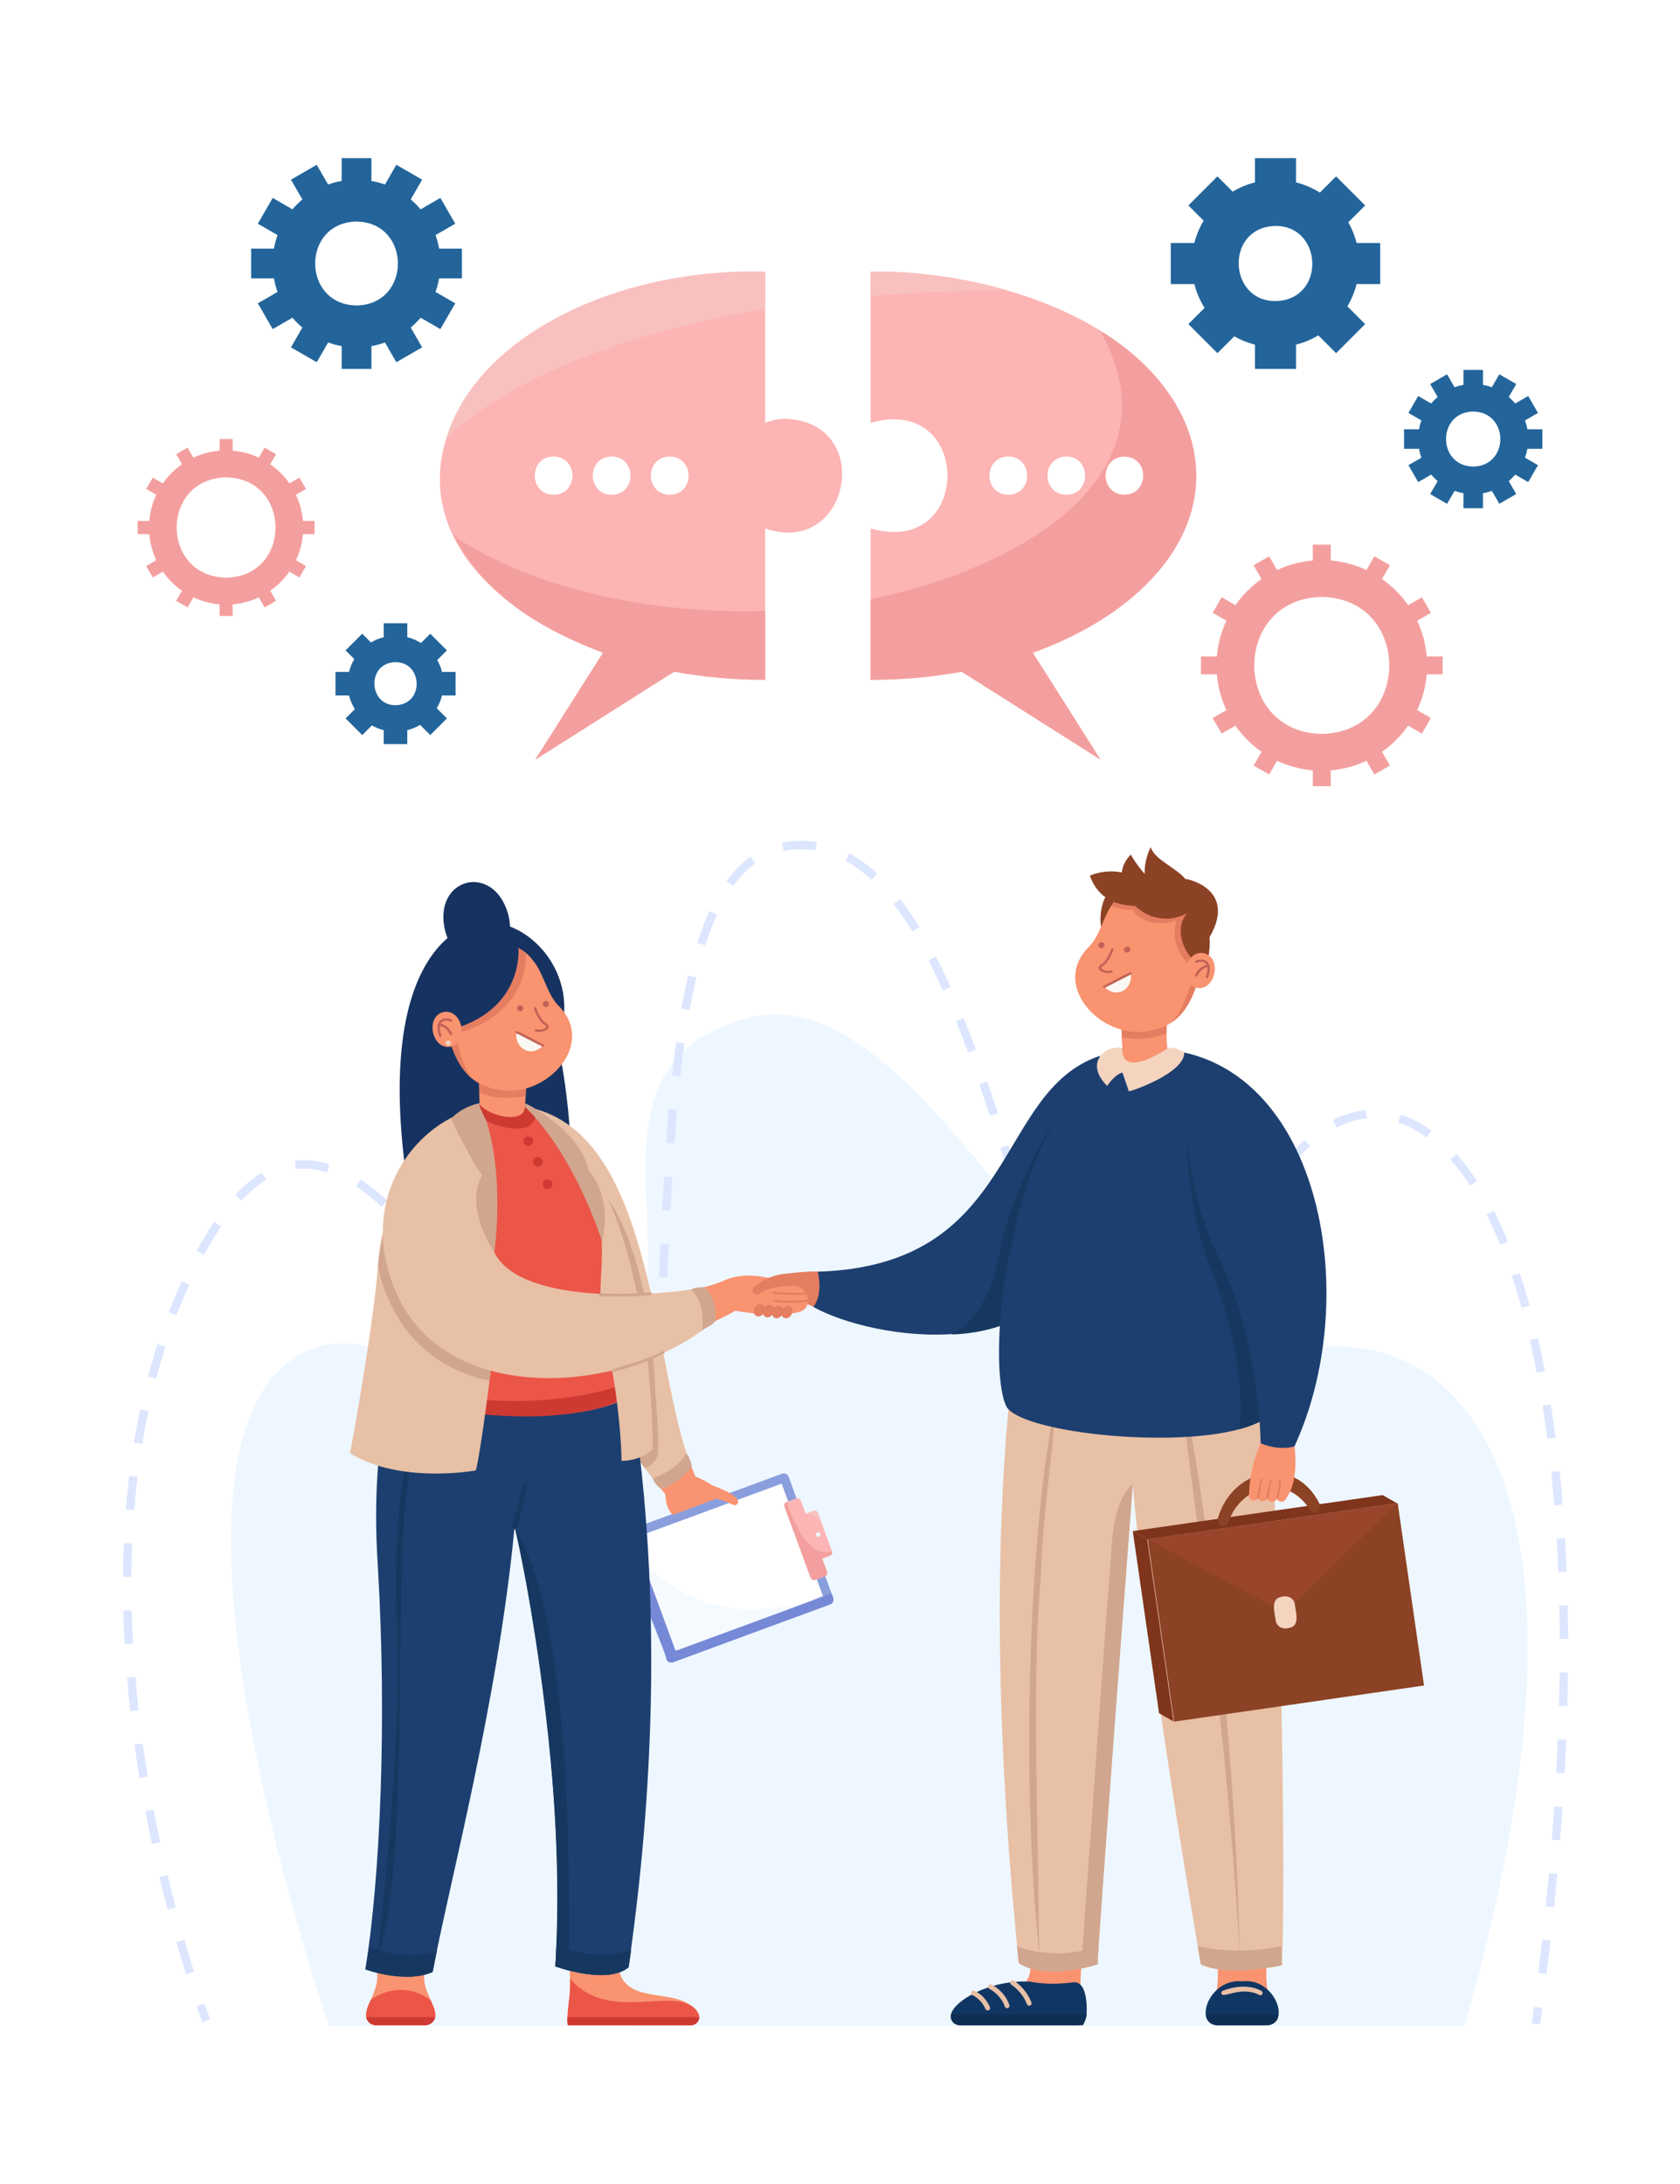 <svg xmlns="http://www.w3.org/2000/svg" xmlns:xlink="http://www.w3.org/1999/xlink" id="&#xD1;&#xEB;&#xEE;&#xE9;_1" x="0px" y="0px" viewBox="0 0 2000 2600" style="enable-background:new 0 0 2000 2600;" xml:space="preserve"><rect id="_x34_" style="fill:#FFFFFF;" width="2000" height="2600"></rect><g>	<g id="_x33_">		<path style="fill:#EEF7FF;" d="M391.671,2411.811c0,0-223.093-643.858-52.226-786.955   c114.208-95.647,235.263,115.202,379.75,3.658c128.634-99.305-50.705-349.468,163.925-414.91   c225.595-68.786,410.416,488.275,599.707,411.252c229.693-93.462,458.176,96.267,260.724,786.955H391.671z"></path>		<g>			<path style="fill:#DCE6FF;" d="M240.825,2407.322c-0.104-0.271-2.607-6.784-6.814-18.914l9.42-3.268    c4.145,11.951,6.674,18.534,6.699,18.6L240.825,2407.322z"></path>			<path style="fill:#DCE6FF;" d="M221.489,2350.327c-3.903-12.471-7.768-25.392-11.487-38.403l9.586-2.74    c3.696,12.933,7.537,25.773,11.415,38.165L221.489,2350.327z M1841.146,2350.034l-9.896-1.215    c1.626-13.237,3.196-26.565,4.665-39.615l9.908,1.115C1844.35,2323.402,1842.776,2336.765,1841.146,2350.034z M199.438,2273.269    c-3.351-12.843-6.606-25.924-9.675-38.882l9.702-2.299c3.051,12.886,6.288,25.894,9.62,38.663L199.438,2273.269z     M1850.088,2270.555l-9.92-1.01c1.35-13.247,2.636-26.604,3.823-39.7l9.93,0.9    C1852.729,2243.878,1851.44,2257.271,1850.088,2270.555z M180.972,2195.297c-2.778-13.049-5.434-26.266-7.891-39.282l9.797-1.85    c2.443,12.941,5.083,26.081,7.846,39.056L180.972,2195.297z M1857.304,2190.894l-9.939-0.785    c1.051-13.295,2.028-26.676,2.904-39.773l9.947,0.666C1859.338,2164.138,1858.357,2177.56,1857.304,2190.894z M166.116,2116.558    c-2.17-13.219-4.189-26.549-6.003-39.62l9.876-1.369c1.802,12.989,3.809,26.236,5.965,39.374L166.116,2116.558z     M1862.634,2111.072l-9.955-0.539c0.721-13.332,1.357-26.731,1.891-39.827l9.963,0.406    C1863.996,2084.251,1863.357,2097.696,1862.634,2111.072z M155.117,2037.173c-1.499-13.342-2.822-26.763-3.934-39.89l9.935-0.842    c1.104,13.037,2.418,26.366,3.907,39.618L155.117,2037.173z M1865.88,2031.126l-9.967-0.266    c0.356-13.366,0.613-26.776,0.766-39.855l9.97,0.115C1866.495,2004.25,1866.237,2017.709,1865.88,2031.126z M148.371,1957.292    c-0.747-13.414-1.292-26.894-1.62-40.065l9.967-0.248c0.326,13.069,0.867,26.446,1.608,39.759L148.371,1957.292z     M1856.828,1951.146c-0.057-13.357-0.227-26.765-0.505-39.851l9.969-0.212c0.279,13.143,0.449,26.606,0.507,40.02    L1856.828,1951.146z M156.369,1877.217l-9.97-0.076c0.104-13.455,0.441-26.943,1.001-40.09l9.961,0.424    C156.806,1850.507,156.473,1863.878,156.369,1877.217z M1855.117,1871.47c-0.53-13.396-1.189-26.784-1.961-39.789l9.953-0.59    c0.774,13.07,1.438,26.522,1.971,39.984L1855.117,1871.47z M159.786,1797.805l-9.938-0.796    c1.075-13.423,2.418-26.857,3.993-39.93l9.898,1.191C162.18,1771.213,160.85,1784.514,159.786,1797.805z M1850.379,1791.948    c-1.079-13.362-2.312-26.702-3.663-39.648l9.916-1.035c1.359,13.023,2.6,26.441,3.685,39.881L1850.379,1791.948z     M747.042,1755.56l-4.634-8.828c7.292-3.827,13.685-13.646,19.002-29.184l9.433,3.229    C764.587,1739.059,756.801,1750.437,747.042,1755.56z M705.55,1747.185c-9.389-6.426-19.358-15.389-30.479-27.4l7.316-6.773    c10.608,11.459,20.026,19.945,28.793,25.945L705.55,1747.185z M169.326,1718.947l-9.839-1.615    c2.186-13.31,4.679-26.59,7.409-39.473l9.754,2.066C173.951,1692.66,171.487,1705.789,169.326,1718.947z M1842.08,1712.765    c-1.744-13.348-3.666-26.596-5.712-39.377l9.845-1.576c2.062,12.875,3.997,26.22,5.754,39.662L1842.08,1712.765z     M649.074,1688.846c-7.245-9.293-15.102-19.834-24.021-32.227l8.093-5.824c8.843,12.288,16.625,22.729,23.791,31.92    L649.074,1688.846z M780.404,1681.149l-9.824-1.703c2.001-11.546,3.764-24.428,5.386-39.381l9.912,1.076    C784.233,1656.306,782.442,1669.393,780.404,1681.149z M1335.894,1643.446l-1.426-9.867c9.475-1.37,19.619-7.383,31.013-18.383    l6.925,7.174C1359.454,1634.873,1347.511,1641.768,1335.894,1643.446z M185.82,1641.313l-9.64-2.545    c3.441-13.038,7.232-26.018,11.267-38.58l9.493,3.049C192.958,1615.634,189.217,1628.444,185.82,1641.313z M1829.454,1634.224    c-2.567-13.258-5.349-26.337-8.267-38.876l9.711-2.26c2.946,12.659,5.753,25.861,8.345,39.239L1829.454,1634.224z     M1296.442,1626.732c-9.083-9.985-15.3-19.669-23.187-33.959l8.764-4.754c7.402,13.39,13.3,22.649,21.694,31.893    L1296.442,1626.732z M601.941,1623.871c-7.56-10.861-15.2-21.917-22.813-32.871l8.187-5.689    c7.611,10.95,15.25,22.005,22.809,32.863L601.941,1623.871z M789.506,1601.076l-9.941-0.756    c0.911-11.986,1.777-25.033,2.647-39.889l9.953,0.584C791.291,1575.928,790.421,1589.032,789.506,1601.076z M1398.802,1591.277    l-8.031-5.908c6.663-9.057,13.978-19.785,22.361-32.798l8.381,5.4C1413.017,1571.158,1405.588,1582.053,1398.802,1591.277z     M210.106,1565.84l-9.307-3.576c4.831-12.573,10.053-25.056,15.523-37.102l9.078,4.121    C220.012,1541.15,214.867,1553.45,210.106,1565.84z M556.174,1558.303c-8.508-11.95-16.188-22.496-23.48-32.241l7.983-5.973    c7.338,9.808,15.064,20.416,23.619,32.431L556.174,1558.303z M1811.37,1556.868c-3.65-13.08-7.56-25.84-11.618-37.927    l9.451-3.174c4.113,12.249,8.073,25.176,11.771,38.421L1811.37,1556.868z M1255.92,1556.207    c-4.733-11.181-9.542-23.439-14.701-37.476l9.357-3.439c5.104,13.885,9.855,25.996,14.525,37.028L1255.92,1556.207z     M1442.806,1523.98l-8.49-5.227c6.982-11.344,13.847-22.575,20.987-34.065l8.469,5.262    C1456.644,1501.42,1449.781,1512.65,1442.806,1523.98z M794.322,1520.974l-9.957-0.5c0.656-13.052,1.305-26.594,1.951-39.993    l9.958,0.48C795.628,1494.368,794.979,1507.914,794.322,1520.974z M508.28,1494.625c-8.894-10.975-17.586-21.11-25.835-30.126    l7.355-6.73c8.383,9.161,17.207,19.45,26.226,30.579L508.28,1494.625z M242.92,1493.785l-8.776-4.73    c6.804-12.621,13.804-24.276,20.806-34.641l8.262,5.582C256.395,1470.087,249.567,1481.455,242.92,1493.785z M1786.002,1481.8    c-5.173-12.672-10.667-24.777-16.331-35.979l8.898-4.498c5.783,11.439,11.39,23.791,16.663,36.71L1786.002,1481.8z     M1227.909,1480.85c-3.781-11.182-7.89-23.635-12.56-38.07l9.486-3.068c4.655,14.393,8.75,26.805,12.519,37.943L1227.909,1480.85    z M1485.184,1456.31l-8.334-5.473c8.111-12.352,15.575-23.191,22.82-33.139l8.059,5.869    C1500.58,1433.384,1493.205,1444.094,1485.184,1456.31z M798.239,1440.977l-9.957-0.508c0.755-14.821,1.464-27.912,2.169-40.02    l9.953,0.579C799.701,1413.112,798.993,1426.18,798.239,1440.977z M454.542,1436.55c-10.535-9.529-20.901-17.644-30.811-24.119    l5.453-8.347c10.345,6.76,21.126,15.194,32.046,25.071L454.542,1436.55z M287.376,1429.261l-7.282-6.811    c10.232-10.94,20.852-19.814,31.564-26.375l5.207,8.502C306.917,1410.67,296.996,1418.975,287.376,1429.261z M1750.155,1411.631    c-7.503-11.586-15.412-22.11-23.507-31.282l7.475-6.598c8.421,9.541,16.63,20.462,24.401,32.46L1750.155,1411.631z     M1203.136,1404.644c-4.028-12.649-8.059-25.328-12.162-38.113l9.494-3.047c4.104,12.792,8.139,25.481,12.168,38.135    L1203.136,1404.644z M389.256,1395.557c-12.715-4.004-25.195-5.274-37.149-3.781l-1.233-9.895    c13.373-1.666,27.298-0.269,41.378,4.166L389.256,1395.557z M1532.21,1392.482l-7.551-6.512    c9.603-11.135,19.166-20.901,28.423-29.026l6.576,7.492C1550.747,1372.259,1541.513,1381.695,1532.21,1392.482z     M802.944,1361.089l-9.946-0.695c0.976-13.976,2.021-27.434,3.106-39.999l9.934,0.857    C804.957,1333.764,803.917,1347.166,802.944,1361.089z M1698.227,1354.046c-10.906-7.975-22.259-13.947-33.741-17.754    l3.137-9.464c12.468,4.133,24.744,10.582,36.489,19.169L1698.227,1354.046z M1591.273,1342.306l-4.582-8.855    c13.164-6.813,26.517-10.824,39.687-11.924l0.83,9.936C1615.354,1332.451,1603.265,1336.1,1591.273,1342.306z M1178.623,1328.512    c-4.516-13.687-8.692-26.071-12.769-37.862l9.422-3.258c4.093,11.836,8.285,24.265,12.815,37.995L1178.623,1328.512z     M809.894,1281.512l-9.912-1.078c1.51-13.887,3.163-27.305,4.91-39.881l9.875,1.372    C813.034,1254.404,811.394,1267.723,809.894,1281.512z M1152.444,1253.062c-4.83-13.077-9.648-25.594-14.321-37.205l9.25-3.723    c4.708,11.699,9.561,24.307,14.423,37.473L1152.444,1253.062z M820.991,1202.583l-9.813-1.764    c2.496-13.887,5.237-27.163,8.148-39.458l9.702,2.297C826.158,1175.778,823.454,1188.874,820.991,1202.583z M1122.579,1179.209    c-5.695-12.689-11.475-24.743-17.179-35.824l8.865-4.563c5.784,11.238,11.642,23.453,17.409,36.304L1122.579,1179.209z     M839.556,1125.479l-9.493-3.048c4.422-13.77,9.298-26.504,14.493-37.849l9.065,4.151    C848.59,1099.72,843.858,1112.083,839.556,1125.479z M1086.042,1108.834c-7.299-11.894-14.798-22.824-22.289-32.487l7.881-6.108    c7.712,9.949,15.418,21.18,22.906,33.381L1086.042,1108.834z M872.829,1054.982l-8.101-5.813    c8.655-12.063,18.276-21.979,28.594-29.469l5.857,8.068C889.727,1034.631,880.861,1043.787,872.829,1054.982z M1037.553,1047.4    c-10.076-9.331-20.526-16.961-31.063-22.678l4.756-8.763c11.266,6.113,22.396,14.23,33.081,24.126L1037.553,1047.4z     M932.96,1012.874l-1.94-9.78c13.652-2.627,28.035-2.764,41.344-0.614l-1.594,9.842    C958.625,1010.36,945.453,1010.479,932.96,1012.874z"></path>			<path style="fill:#DCE6FF;" d="M1833.303,2410.15l-9.877-1.363c0.912-6.608,1.803-13.187,2.674-19.735l9.883,1.314    C1835.109,2396.931,1834.217,2403.526,1833.303,2410.15z"></path>		</g>	</g>	<g id="_x32_">		<path style="fill:#FCB4B4;" d="M936.021,498.586c-8.879,0-17.356,1.733-25.117,4.835V323.205   c-361.279-5.927-557.203,313.479-193.05,453.879l-80.576,127.206L802.46,799.665c34.423,6.267,70.793,9.645,108.443,9.645V629.094   C1011.551,664.035,1042.465,503.524,936.021,498.586z M659.029,589.045c-29.794-0.131-29.791-45.435,0.001-45.563   C688.975,543.992,688.97,588.541,659.029,589.045z M728.151,589.045c-29.929-0.512-29.924-45.055,0.001-45.563   C758.098,543.992,758.093,588.541,728.151,589.045z M797.286,589.045c-29.947-0.509-29.942-45.058,0.001-45.563   C827.215,543.994,827.21,588.538,797.286,589.045z"></path>		<path style="fill:#FCB4B4;" d="M1424.16,566.264c-7.838-171.45-233.39-245.189-387.683-243.059v180.203   c122.036-35.095,121.912,160.84,0,125.699V809.31c37.651,0,74.033-3.378,108.443-9.645l165.183,104.625l-80.563-127.206   C1345.844,735.127,1424.16,656.435,1424.16,566.264z M1200.341,589.045c-29.947-0.509-29.942-45.058,0.001-45.563   C1230.287,543.992,1230.283,588.541,1200.341,589.045z M1269.463,589.045c-29.929-0.512-29.924-45.055,0.001-45.563   C1299.257,543.614,1299.254,588.918,1269.463,589.045z M1338.598,589.045c-29.947-0.509-29.942-45.058,0.001-45.563   C1368.527,543.994,1368.522,588.538,1338.598,589.045z"></path>		<path style="fill:#23659B;" d="M542.333,827.924v-28.039h-16.098c-1.267-5.002-3.195-9.742-5.686-14.123l11.503-11.503   l-19.827-19.827l-11.07,11.07c-4.967-3.121-10.446-5.499-16.28-6.977v-16.557h-28.039v16.557   c-5.419,1.372-10.531,3.522-15.211,6.322l-10.415-10.415l-19.827,19.827l10.415,10.415c-2.8,4.681-4.949,9.793-6.322,15.211   h-16.098v28.039h16.098c1.478,5.834,3.856,11.312,6.977,16.28l-11.07,11.07l19.827,19.827l11.503-11.503   c4.381,2.491,9.121,4.419,14.123,5.686v16.557h28.039v-16.557c5.419-1.372,10.531-3.522,15.212-6.322l12.138,12.138l19.827-19.827   l-12.138-12.138c2.8-4.681,4.949-9.793,6.322-15.212H542.333z M472.53,839.467c-33.484,1.99-36.707-48.751-3.346-51.126   C502.666,786.352,505.89,837.093,472.53,839.467z"></path>		<path style="fill:#23659B;" d="M1643.103,338.161v-48.902h-28.075c-2.209-8.723-5.573-16.991-9.917-24.632l20.062-20.062   l-34.579-34.579l-19.307,19.307c-8.664-5.443-18.218-9.591-28.393-12.168v-28.877h-48.902v28.877   c-9.451,2.394-18.366,6.143-26.53,11.025l-18.164-18.164l-34.579,34.579l18.164,18.164c-4.883,8.164-8.632,17.079-11.025,26.53   h-28.075v48.902h28.075c2.577,10.175,6.726,19.729,12.169,28.393l-19.307,19.307l34.579,34.579l20.062-20.062   c7.641,4.344,15.908,7.708,24.632,9.917v28.877h48.902v-28.877c9.451-2.394,18.366-6.143,26.53-11.025l21.17,21.17l34.579-34.579   l-21.17-21.17c4.883-8.164,8.632-17.079,11.025-26.53H1643.103z M1521.361,358.294c-58.399,3.471-64.02-85.026-5.835-89.167   C1573.921,265.656,1579.543,354.153,1521.361,358.294z"></path>		<path style="fill:#F49F9F;" d="M885.774,727.591c8.439,0,16.816-0.126,25.13-0.389v82.108c-37.651,0-74.02-3.378-108.443-9.645   L637.277,904.291l80.576-127.206c-83.233-31.34-142.872-73.276-177.202-138.546C623.274,692.98,747.215,727.591,885.774,727.591z"></path>		<path style="fill:#F49F9F;" d="M1424.16,566.264c0-67.402-43.767-128.411-114.471-172.429   c89.798,157.164-65.787,275.663-273.212,319.465v96.01c37.651,0,74.033-3.378,108.443-9.645l165.183,104.625l-80.563-127.206   C1345.844,735.127,1424.16,656.435,1424.16,566.264z M1338.598,589.045c-29.947-0.509-29.942-45.058,0.001-45.563   C1368.527,543.994,1368.522,588.538,1338.598,589.045z"></path>		<path style="fill:#F9C0C0;" d="M910.903,323.205v44.809c-284.527,47.396-379.5,153.922-379.5,153.922   C564.156,408.495,721.154,319.213,910.903,323.205z"></path>		<path style="fill:#F9C0C0;" d="M1200.341,345.936c-59.239,0-113.768,2.374-163.864,6.581v-29.312   C1095.037,323.205,1150.571,331.343,1200.341,345.936z"></path>		<path style="fill:#23659B;" d="M549.909,331.429v-35.438h-27.141c-0.992-5.541-2.422-10.928-4.287-16.112l23.48-13.556   l-17.719-30.69l-23.51,13.574c-3.594-4.247-7.535-8.187-11.781-11.782l13.574-23.51l-30.69-17.719l-13.556,23.479   c-5.183-1.865-10.571-3.295-16.112-4.287v-27.141h-35.438v27.142c-5.541,0.992-10.928,2.422-16.112,4.287l-13.556-23.479   l-30.69,17.719l13.574,23.51c-4.247,3.594-8.187,7.535-11.781,11.782l-23.51-13.574l-17.719,30.69l23.479,13.556   c-1.865,5.183-3.295,10.571-4.287,16.112h-27.142v35.438h27.142c0.992,5.541,2.422,10.928,4.287,16.112l-23.479,13.556   l17.719,30.69l23.51-13.574c3.594,4.247,7.535,8.187,11.782,11.781l-13.574,23.51l30.69,17.719l13.556-23.479   c5.184,1.865,10.571,3.295,16.112,4.287v27.141h35.438v-27.141c5.541-0.992,10.928-2.422,16.112-4.287l13.556,23.479l30.69-17.719   l-13.574-23.51c4.247-3.594,8.187-7.535,11.782-11.781l23.51,13.574l17.719-30.69l-23.48-13.556   c1.865-5.184,3.295-10.571,4.287-16.112H549.909z M424.447,363.67c-65.672-1.121-65.661-98.807,0.002-99.919   C490.119,264.872,490.109,362.558,424.447,363.67z"></path>		<path style="fill:#23659B;" d="M1836.127,534.312V511.06h-17.808c-0.651-3.635-1.589-7.17-2.813-10.571l15.406-8.894   l-11.626-20.137l-15.426,8.906c-2.358-2.786-4.944-5.372-7.73-7.73l8.906-15.426l-20.136-11.626l-8.895,15.405   c-3.401-1.224-6.936-2.162-10.571-2.813v-17.809h-23.252v17.809c-3.635,0.651-7.17,1.589-10.571,2.813l-8.894-15.405   l-20.137,11.626l8.906,15.426c-2.786,2.358-5.372,4.944-7.73,7.73l-15.426-8.906l-11.626,20.137l15.406,8.894   c-1.224,3.401-2.162,6.936-2.813,10.571h-17.808v23.252h17.808c0.651,3.635,1.589,7.17,2.813,10.571l-15.406,8.894l11.626,20.137   l15.426-8.906c2.358,2.786,4.944,5.372,7.73,7.73l-8.906,15.426l20.137,11.626l8.894-15.406c3.401,1.224,6.936,2.162,10.571,2.813   v17.808h23.252v-17.808c3.635-0.651,7.17-1.589,10.571-2.813l8.895,15.406l20.136-11.626l-8.906-15.426   c2.786-2.358,5.372-4.944,7.73-7.73l15.426,8.906l11.626-20.137l-15.406-8.894c1.224-3.401,2.162-6.936,2.813-10.571H1836.127z    M1753.807,555.466c-43.089-0.736-43.083-64.83,0.001-65.56C1796.897,490.642,1796.89,554.736,1753.807,555.466z"></path>		<path style="fill:#F49F9F;" d="M374.488,635.821v-15.657H360.65c-0.934-11.053-3.825-21.546-8.326-31.135l11.969-6.91   l-7.828-13.559l-11.981,6.917c-6.197-8.869-13.919-16.591-22.788-22.788l6.917-11.981l-13.559-7.828l-6.91,11.969   c-9.589-4.502-20.083-7.393-31.135-8.326v-13.837h-15.657v13.837c-11.053,0.934-21.546,3.825-31.135,8.326l-6.91-11.969   l-13.559,7.828l6.917,11.981c-8.869,6.197-16.591,13.919-22.788,22.788l-11.98-6.917l-7.828,13.559l11.969,6.91   c-4.502,9.589-7.393,20.083-8.326,31.135h-13.837v15.657h13.837c0.934,11.053,3.824,21.546,8.326,31.135l-11.969,6.91   l7.828,13.559l11.98-6.917c6.197,8.869,13.919,16.591,22.788,22.788l-6.917,11.981l13.559,7.828l6.91-11.969   c9.589,4.502,20.082,7.393,31.135,8.326V733.3h15.657v-13.837c11.053-0.933,21.546-3.825,31.135-8.326l6.91,11.969l13.559-7.828   l-6.917-11.981c8.869-6.197,16.591-13.919,22.788-22.788l11.981,6.917l7.828-13.559l-11.969-6.91   c4.502-9.589,7.393-20.083,8.326-31.135H374.488z M269.18,687.676c-78.453-1.34-78.441-118.038,0.003-119.366   C347.633,569.65,347.621,686.348,269.18,687.676z"></path>		<path style="fill:#F49F9F;" d="M1717.358,802.849v-21.381h-18.896c-1.275-15.094-5.223-29.424-11.37-42.518l16.345-9.437   l-10.69-18.516l-16.361,9.446c-8.462-12.111-19.008-22.657-31.119-31.119l9.446-16.361l-18.516-10.691l-9.437,16.345   c-13.095-6.147-27.425-10.095-42.518-11.37v-18.896h-21.381v18.896c-15.093,1.275-29.423,5.223-42.518,11.37l-9.437-16.345   l-18.516,10.691l9.446,16.361c-12.112,8.462-22.657,19.007-31.119,31.119l-16.36-9.446l-10.69,18.516l16.345,9.437   c-6.147,13.095-10.095,27.425-11.37,42.518h-18.896v21.381h18.896c1.275,15.094,5.223,29.423,11.37,42.518l-16.345,9.437   l10.69,18.516l16.36-9.446c8.462,12.111,19.008,22.657,31.119,31.119l-9.446,16.36l18.516,10.69l9.437-16.345   c13.095,6.147,27.425,10.096,42.518,11.37v18.896h21.381V917.07c15.094-1.275,29.423-5.223,42.518-11.37l9.437,16.345   l18.516-10.69l-9.446-16.36c12.111-8.462,22.657-19.008,31.119-31.119l16.361,9.446l10.69-18.516l-16.345-9.437   c6.148-13.095,10.096-27.425,11.37-42.518H1717.358z M1573.55,873.661c-107.136-1.83-107.119-161.192,0.003-163.006   C1680.686,712.485,1680.669,871.847,1573.55,873.661z"></path>	</g>	<g id="_x31_">		<path style="fill:#163260;" d="M567.531,1098.543c0,0-132.565,17.174-78.947,334.531h192.243   C680.826,1433.074,691.027,1127.374,567.531,1098.543z"></path>		<path style="fill:#8A9EDD;" d="M988.182,1910.012l-186.915,68.823c-3.214,1.183-6.779-0.463-7.963-3.678   c1.842-3.928-63.371-152.279-49.998-151.604c0.166-0.502,187.224-68.714,187.592-69.118c3.214-1.183,6.779,0.464,7.963,3.679   l52.997,143.934C993.042,1905.264,991.396,1908.829,988.182,1910.012z"></path>		<path style="fill:#7689D6;" d="M988.182,1910.012l-186.915,68.823c-3.214,1.183-6.779-0.463-7.963-3.678   c1.759-3.672-63.31-152.478-49.994-151.604c0.506,0.088,0.776,0.135,0.776,0.135s59.895,141.756,245.381,73.459l0.738,0.412   C992.207,1901.681,993.832,1908.029,988.182,1910.012z"></path>					<rect x="774.964" y="1794.439" transform="matrix(0.938 -0.345 0.345 0.938 -591.151 415.039)" style="fill:#FFFFFF;" width="187.296" height="142.53"></rect>		<path style="fill:#F5FAFF;" d="M981.116,1900.222l-175.76,64.716l-39.823-108.154c30.357,36.245,95.962,84.136,215.547,43.339   L981.116,1900.222z"></path>		<path style="fill:#FCB4B4;" d="M990.402,1846.581c-4.164-11.295-12.518-34.003-16.671-45.296   c-2.05-6.077-10.973,0.071-14.588,0.833l-5.797-15.714c-0.812-2.227-3.294-3.326-5.459-2.521l-8.454,3.118   c-3.02,0.812-7.043,2.735-5.56,6.574c0,0,31.191,84.716,31.191,84.716c1.346,3.821,5.687,2.802,8.499,1.406   c3.2-1.79,13.313-2.686,10.986-8.577c0,0-5.786-15.725-5.786-15.725C982.017,1853.63,992.779,1852.537,990.402,1846.581z    M973.157,1824.249c3.361-1.287,5.325,4.013,1.913,5.212C971.716,1830.757,969.761,1825.439,973.157,1824.249z"></path>		<path style="fill:#F49F9F;" d="M982.021,1876.583c-3.84,0.471-14.77,8.345-16.956,1.71c0,0-31.195-84.72-31.195-84.72   c-0.812-2.205,0.318-4.651,2.524-5.463c0,0,21.608,70.397,54.01,58.467c2.393,5.951-8.411,7.066-11.648,8.824l5.788,15.72   C985.357,1873.326,984.227,1875.771,982.021,1876.583z"></path>		<path style="fill:#F9C0C0;" d="M982.066,1823.93c-9.126-24.784-22.927-21.81-22.927-21.81c3.633-0.756,12.53-6.922,14.588-0.837   C973.727,1801.284,982.066,1823.93,982.066,1823.93z"></path>		<path style="fill:#E57D61;" d="M936.592,1516.269c0,0,22.664-3.19,36.933-2.35l-16.116,32.233c0,0-31.897-15.277-33.408-18.802   C922.49,1523.824,936.592,1516.269,936.592,1516.269z"></path>		<path style="fill:#F99370;" d="M517.865,2401.403c-1.237,5.301-5.976,9.498-11.819,9.591h-58.14   c-8.307-0.016-14.15-8.389-11.752-16.041c4.491-15.098,14.865-30.147,12.799-46.309c-0.423-31.688,0.119-95.572,0.023-116.313   h65.535c-1.266,17.763-7.271,88.327-9.275,118.632C502.728,2369.514,518.333,2383.846,517.865,2401.403z"></path>		<path style="fill:#F99370;" d="M602.722,1405.789c-15.532,38.627-25.833,100.687,20.296,122.275   c69.656,27.675,150.574,23.311,221.829,2.572c3.974-1.228,8.004-2.615,11.892-4.032c0.216-0.078,0.495-0.187,0.555-0.189   l7.76-0.274c18.785-1.317,26.274,25.893,9.815,34.489c-1.987,1.016-5.41,3.176-7.377,4.144   c-82.572,43.582-228.082,75.909-310.678,19.862c-67.16-46.038-73.529-139.043-53.778-211.264   C524.185,1305.524,625.423,1338.384,602.722,1405.789z"></path>		<path style="fill:#F99370;" d="M831.753,2401.403c-0.462,5.054-4.694,9.591-10.491,9.591H675.974   c-1.548-14.78,3.438-28.29,2.634-44.486c0.011-0.011,0.011-0.011,0-0.023c0.662-43.006-8.126-95.23-11.257-134.155h83.501   c-0.928,16.596-13.007,85.956-13.216,115.672c8.858,33.422,57.178,23.036,79.358,36.158   C823.671,2387.817,832.13,2393.194,831.753,2401.403z"></path>		<path style="fill:#EB5648;" d="M832.484,2401.403c-0.101,5.054-4.323,9.591-9.895,9.591H675.974   c-1.737-14.795,2.128-29.59,2.634-44.486c0.011-0.011,0.011-0.011,0-0.023c0.191-3.782,0.214-7.553-0.034-11.313   c47.267,57.102,132.295,3.684,152.897,41.863h0.011C832.19,2398.451,832.509,2399.968,832.484,2401.403z"></path>		<path style="fill:#EB5648;" d="M518.09,2401.403c-1.204,5.402-6.135,9.601-12.044,9.591h-58.14   c-16.862-1.18-12.88-19.688-6.212-30.302c-0.001,0,32.429-26.341,70.555-0.046C515.495,2386.893,519.152,2394.243,518.09,2401.403   z"></path>		<path style="fill:#F99370;" d="M620.816,1318.77c73.208,15.439,117.123,87.566,135.913,154.692   c12.031,42.02,14.131,85.984,24.029,128.433c11.329,53.451,26.607,106.278,47.469,156.817   c9.581,22.643-16.57,42.306-33.686,23.413c-34.492-43.19-61.242-92.049-83.76-142.376c-18.18-39.461-30.596-81.711-44.301-122.817   c-12.624-33.105-29.38-67.602-58.128-86.547c-2.824-1.772-5.323-2.992-7.862-3.933c0.96,0.275,2.213,0.409,3.195,0.608   C532.907,1415.532,549.98,1307.881,620.816,1318.77z"></path>		<path style="fill:#E8C0A6;" d="M822.522,1745.453c0,0-14.363,17.504-37.023,25.631c-25.179-32.843-57.982-75.226-77.817-112.88   c-31.227-87.628-65.265-264.421-82.881-340.712C778.745,1343.185,775.597,1622.02,822.522,1745.453z"></path>		<path style="fill:#D1A68F;" d="M783.214,1729.942c-0.732,8.735-7.666,14.386-15.466,17.999   c-7.553-10.052-16.705-22.457-25.744-35.3l-17.436-283.867c0,0,49.45,60.29,55.765,231.94   C780.333,1660.714,784.937,1709.151,783.214,1729.942z"></path>		<path style="fill:#F99370;" d="M878.46,1789.218c-1.009,2.443-3.719,3.405-5.876,2.155c-6.413-3.401-12.964-5.532-19.905-7.218   l-51.63,19.394c0,0-8.94-7.375-8.834-24.977c0.061-10.232,25.29-24.375,34.075-21.372c8.237,2.816,18.57,8.984,22.204,11.396   C854.712,1770.852,881.42,1780.583,878.46,1789.218z"></path>		<path style="fill:#1D3F70;" d="M434.966,2344.487c0,0,47.24,17.508,80.074,3.181c19.978-106.708,77.868-322.028,97.564-529.978   c0.01-8.408,65.19,292.502,48.521,523.212c20.838,7.375,66.133,18.641,87.183,1.185c15.195-108.626,55.904-416.474-7.172-742.771   c0,0-133.939,16.869-252.553-14.032c0,0-51.761,89.257-38.711,280.18C460.743,2050.763,452.602,2235.199,434.966,2344.487z"></path>		<path style="fill:#E57D61;" d="M1376.338,1339.027c-17.839,26.552-47.919,66.374-66.909,92.701   c-44.103,59.76-75.329,115.356-151.743,137.659c-45.744,13.914-92.891,12.828-137.829,2.673   c-21.437-4.911-42.026-11.774-61.508-20.749c-9.835-4.531-14.135-16.177-9.604-26.012c3.358-7.29,10.625-11.538,18.166-11.405   c72.695,0.988,161.529-4.444,204.038-71.491c4.471-7.58,8.575-15.39,13.056-22.971c31.118-53.106,66.908-104.313,111.06-147.534   C1341.131,1223.102,1414.937,1285.009,1376.338,1339.027z"></path>		<path style="fill:#1D3F70;" d="M553.359,1660.711c0,0-13.111,42.328-64.775,71.187l25.786,26.482   c1.961-2.797,53.415-41.559,67.887-73.648L553.359,1660.711z"></path>		<path style="fill:#163860;" d="M448.813,2331.198c10.294-90.849,30.69-286.463,22.977-410.417   c-4.121-125.6,13.758-189.081,13.939-189.708c2.307-4.12,46.056-23.435,64.852-71.413c1.271-3.488,6.992-1.587,5.558,2.098   c-16.479,43.769-57.386,67.948-65.019,72.15C463.378,1839.111,492.828,2217.238,448.813,2331.198z"></path>		<path style="fill:#EB5648;" d="M752.18,1660.714c-69.041,43.339-234.839,20.418-290.463,4.356   c-12.672-34.119,20.946-79.597,14.103-122.82c-15.981-101.039,35.094-201.21,95.135-222.73c-0.022-0.295-0.045-5.484-0.072-5.248   l53.919,3.219c27.291,19.441,51.244,41.168,77.592,78.57c39.833,56.468,9.889,84.138,21.488,137.735   C726.193,1559.764,768.581,1648.449,752.18,1660.714z"></path>		<path style="fill:#D8B09A;" d="M416.489,1729.942c0.011,0.011,0.034,0.022,0.045,0.022   C416.489,1730.099,416.477,1730.099,416.489,1729.942z"></path>		<path style="fill:#CE3932;" d="M752.18,1660.714c-58.216,30.667-135.059,27.892-197.462,21.117l25.158-15.073   c0,0,92.979,9.185,175.906-23.2C756.998,1652.339,756.199,1658.519,752.18,1660.714z"></path>		<path style="fill:#D8B09A;" d="M571.007,1319.495c0,0-0.056,0.022-0.18,0.068C570.827,1319.146,570.883,1319.113,571.007,1319.495   z"></path>		<path style="fill:#E8C0A6;" d="M588.961,1585.566c-2.894,40.599-18.039,151.041-22.581,164.942c0,0-89.489,16.682-149.847-20.543   c1.706-5.332,28.663-155.916,33.477-224.072c5.612-104.296,90.825-181.163,120.816-186.329   C571.309,1339.73,597.816,1512.913,588.961,1585.566z"></path>		<path style="fill:#1D3F70;" d="M1290.108,1467.159c-35.637,163.889-252.77,127.51-321.812,88.715   c12.262-16.094,5.229-41.956,5.229-41.956c239.948-7.435,209.28-214.206,335.726-256.947   C1309.251,1256.972,1318.562,1374.655,1290.108,1467.159z"></path>		<path style="fill:#E8C0A6;" d="M624.806,1317.489c0,0,66.219,35.464,87.145,126.874c11.711,51.157-3.651,92.27,6.307,134.891   c21.665,92.73,21.665,159.87,21.665,159.87s21.751,0.677,37.157-13.683C777.08,1725.441,780.53,1379.437,624.806,1317.489z"></path>		<path style="fill:#F99370;" d="M1437.498,2401.869l2.289-1.118c0,1.5,1.981,6.709,3.583,6.709l67.67,1.304   c1.602,0,2.587-2.824,2.587-4.323l5.772-1.547c0-9.489-0.834-12.928-5.31-20.271c-16.449-20.233,3.175-112.012,2.62-135.963   c3.244-6.662-71.024-1.332-72.312-2.955c-1.692,0.003-3.025,1.353-2.891,2.933c-0.743,23.803,17.77,115.881,2.012,135.941   C1439.043,2389.935,1437.481,2392.377,1437.498,2401.869z"></path>		<path style="fill:#F99370;" d="M1144.157,2410.987h134.791c11.571-0.42,11.765-11.361,9.508-20.393   c-7.426-31.412,5.701-103.535,8.129-135.83c0.648-5.914-4.31-11.056-10.66-11.056c-98.175-0.368-67.739-10.573-59.304,92.056   c4.179,38.012-38.622,40.593-64.31,45.66c-10.56,2.479-21.834,6.397-27.007,13.854   C1130.457,2401.95,1135.539,2410.987,1144.157,2410.987z"></path>		<path style="fill:#103663;" d="M1293.589,2397.894c-0.403,6.454-3.769,13.232-11.296,13.094c0.001,0-139.816,0-139.816,0   c-34.923-10.077,21.377-55.481,83.978-51.928c4.973,1.117,23.386,4.508,51.287,0.888   C1293.073,2358.268,1294.265,2384.702,1293.589,2397.894z"></path>		<path style="fill:#103663;" d="M1508.677,2410.988h-59.758c-28.812-3.034-8.458-56.193,29.871-52.259   C1517.354,2354.056,1537.375,2408.174,1508.677,2410.988z"></path>		<path style="fill:#D1A68F;" d="M588.961,1585.566c-1.518,18.036-3.707,38.224-6.146,58.151   c-117.48-24.12-132.625-136.412-132.804-137.825c2.555-22.063,6.945-41.649,12.585-59.007L588.961,1585.566z"></path>		<path style="fill:#E8C0A6;" d="M1175.809,2393.363c-1.111,0-2.169-0.647-2.639-1.732c-5.369-12.399-15.395-16.318-15.495-16.356   c-3.485-1.255-1.473-6.726,2.002-5.389c0.503,0.185,12.382,4.711,18.768,19.461   C1179.293,2391.187,1177.822,2393.404,1175.809,2393.363z"></path>		<path style="fill:#E8C0A6;" d="M1198.895,2390.754c-1.207,0-2.33-0.765-2.729-1.973c-4.713-14.257-18.123-20.984-18.258-21.05   c-3.359-1.583-0.808-6.851,2.52-5.168c0.638,0.31,15.705,7.798,21.197,24.413   C1202.261,2388.793,1200.81,2390.785,1198.895,2390.754z"></path>		<path style="fill:#E8C0A6;" d="M1225.167,2387.73c-1.167,0-2.265-0.716-2.694-1.874c-5.564-14.972-18.343-23.021-18.472-23.101   c-3.193-1.909-0.119-6.903,3.027-4.886c0.593,0.367,14.59,9.185,20.833,25.985   C1228.584,2385.682,1227.122,2387.765,1225.167,2387.73z"></path>		<path style="fill:#163860;" d="M1290.108,1467.159c-19.664,80.539-82.683,119.07-157.086,121.501v-0.01   c0,0,43.298-19.331,56.268-94.881c12.96-75.54,62.294-154.068,62.294-154.068L1290.108,1467.159z"></path>		<path style="fill:#E8C0A6;" d="M1500.223,2375.457c-22.448-12.053-43.225,3.88-46.032-1.752c-0.619-1.463,0.062-3.148,1.522-3.769   c1.051-0.447,25.962-10.802,45.895,0.125C1504.205,2371.375,1503.084,2375.565,1500.223,2375.457z"></path>		<path style="fill:#0F2E54;" d="M1132.693,2397.894h160.896c-0.592,4.598-1.949,9.065-4.412,13.094h-146.7   C1135.254,2410.995,1130.127,2404.228,1132.693,2397.894z"></path>		<path style="fill:#0F2E54;" d="M1508.677,2410.988h-59.758c-7.6,0.003-13.716-5.974-13.252-13.094h86.263   C1522.385,2405.016,1516.276,2410.992,1508.677,2410.988z"></path>		<path style="fill:#8C4225;" d="M1310.726,1103.309c0,0-7.631-43.022,30.127-56.948l23.848,17.919L1310.726,1103.309z"></path>		<path style="fill:#E8C0A6;" d="M1526.136,2339.586c0,0-63.734,14.496-96.568-1.08c-17.088-100.331-64.532-379.762-81.056-571.236   c-0.633,11.166-35.347,461.431-41.954,571.236c-22.694,7.113-68.262,15.661-93.763-1.533   c-11.458-115.569-48.252-496.146,7.172-806.936c0,0,151.886,15.82,270.5-17.741   C1523.095,1610.696,1531.772,2221.159,1526.136,2339.586z"></path>		<path style="fill:#D1A68F;" d="M1237.315,2327.031c-23.043-219.965-10.219-498.923,15.035-635.086   c7.59,2.927-8.792,72.736-13.533,189.502C1229.034,1984.138,1235.035,2156.484,1237.315,2327.031z"></path>		<path style="fill:#D1A68F;" d="M1475.986,2327.03c-20.235-343.047-73.684-660.229-68.515-665.201   C1414.68,1662.89,1468.443,1985.345,1475.986,2327.03z"></path>		<path style="fill:#F99370;" d="M1336.302,1247.467c-3.314-28.904,1.207-70.589,5.238-87.76c2.12-9.273,8.756-16.287,16.214-18.615   c19.079-6.626,41.667,9.63,35.796,31.135c-1.73-1.088-7.268,60.229-3.446,77.252   C1440.463,1264.585,1289.009,1314.262,1336.302,1247.467z"></path>		<path style="fill:#E57D61;" d="M1394.066,1169.435c-0.132,0.932-0.297,1.878-0.515,2.791c-1.247-0.826-4.74,33.006-4.771,57.561   c-23.074,10.493-48.799,5.878-53.507,4.911c1.198-33.199-2.222-85.234,22.482-93.606   C1375.765,1133.389,1397.235,1149.805,1394.066,1169.435z"></path>		<path style="fill:#F99370;" d="M1430.316,1146.824c-3.875,24.04-11.99,51.137-30.979,67.04h-0.031   c-7.72,6.404-16.995,10.415-26.925,12.379c-56.097,15.688-121.884-49.524-78.046-97.023   c16.302-15.262,18.674-39.681,32.007-55.438c18.465-26.797,58.988-25.409,80.869-3.554   C1426.986,1089.988,1433.746,1117.219,1430.316,1146.824z"></path>		<path style="fill:#F9F8F3;" d="M1314.667,1174.663l31.524-16.104C1349.067,1177.694,1329.117,1189.92,1314.667,1174.663z"></path>		<path style="fill:#C16256;" d="M1338.575,1131.996c-2.2-4.178,4.412-7.537,6.489-3.296   C1347.264,1132.878,1340.651,1136.237,1338.575,1131.996z"></path>		<path style="fill:#C16256;" d="M1307.98,1126.853c-2.2-4.178,4.412-7.537,6.489-3.296   C1316.669,1127.735,1310.057,1131.094,1307.98,1126.853z"></path>		<path style="fill:#E57D61;" d="M1430.316,1146.824c-3.875,24.04-11.99,51.137-30.979,67.04h-0.031   c-1.574,1.31-3.227,2.526-4.942,3.633c14.453-14.343,22.825-45.104,22.825-45.104l-3.399-26.052   c-23.324-23.636-13.283-50.218-13.283-50.218c-39.008,10.945-52.151-13.127-52.151-13.127c-12.332,1.59-25.304-4.63-25.304-4.63   c17.152-30.452,60.599-31.866,84.159-8.137C1426.987,1089.987,1433.746,1117.22,1430.316,1146.824z"></path>		<path style="fill:#F99370;" d="M1500.665,1697.243c0,0,0.81,11.272,0.069,20.913l26.306,9.641l13.983-5.876   c0,0-1.313-10.803,3.415-23.331C1549.165,1686.062,1500.665,1697.243,1500.665,1697.243z"></path>		<path style="fill:#C16256;" d="M1314.668,1176.041c-1.383,0.049-1.917-1.999-0.628-2.604c0.85,0.359,33.46-18.957,33.377-15.505   c0.346,0.678,0.077,1.508-0.599,1.854C1346.066,1160,1315.497,1176.11,1314.668,1176.041z"></path>		<path style="fill:#C16256;" d="M1319.55,1158.502c-6.662-0.08-17.021-4.571-8.597-10.491c6.872-3.722,11.927-17.975,11.978-18.118   c0.565-1.685,3.216-0.775,2.599,0.91c-0.219,0.627-5.459,15.402-13.265,19.63c-5.396,3.302,5.846,6.505,10.483,4.869   c0.732-0.231,1.5,0.167,1.733,0.891C1324.875,1158.667,1321.272,1158.317,1319.55,1158.502z"></path>		<path style="fill:#1D3F70;" d="M1511.579,1684.685c-8.206,7.003-20.515,12.476-35.585,16.599v0.01   c-86.389,23.651-263.507,3.077-278.124-27.37c-11.678-24.332-12.467-100.286,4.044-180.925   c21.845-111.972,56.185-190.852,134.362-245.507c-0.386,1.586-10.352,43.031,53.832,1.982l19.736,3.521   C1416.486,1360.315,1561.175,1635.043,1511.579,1684.685z"></path>		<path style="fill:#8C4225;" d="M1412.286,1046.361l-0.392,0.802c-12.985-15.404-36.626-22.935-42.039-38.612   c0,0-8.028,15.029-7.089,31.816c-6.293-7.049-12.057-14.777-16.575-23.059c-6.374,6.433-9.781,13.803-10.806,21.37   c-20.236-4.407-37.977,3.708-37.977,3.708c10.398,29.387,34.658,35.858,53.685,35.966c15.275,14.618,39.371,21.509,63.005,8.392   c-13.01,10.937-14.554,44.906,21.039,68.822c0,0,6.174-20.648,4.841-39.862   C1473.341,1057.859,1412.286,1046.361,1412.286,1046.361z"></path>		<path style="fill:#F99370;" d="M1445.591,1158.969c-6.233,27.404-39.016,20.471-33.625-7.108   C1418.199,1124.458,1450.982,1131.391,1445.591,1158.969z"></path>		<path style="fill:#C16256;" d="M1436.919,1164.615c-0.907,0.012-1.597-0.912-1.317-1.779c5.08-14.769-0.955-20.537-11.038-16.608   c-1.649,0.675-2.677-1.942-1.003-2.566c11.474-4.688,20.891,2.574,14.675,19.978   C1438.055,1164.233,1437.509,1164.615,1436.919,1164.615z"></path>		<path style="fill:#C16256;" d="M1424.063,1162.69c-4.279-0.339,3.877-13.537,14.321-14.243c0.77-0.051,1.415,0.525,1.465,1.283   s-0.524,1.415-1.283,1.465C1427.921,1152.295,1426.582,1162.339,1424.063,1162.69z"></path>		<path style="fill:#D1A68F;" d="M1306.558,2338.506c0.134-0.11-8.292,2.873-19.676,4.905c0,0,32.023-446.846,36.794-506.479   c4.771-59.633,24.836-69.662,24.836-69.662S1306.027,2328.856,1306.558,2338.506z"></path>		<path style="fill:#D1A68F;" d="M1307.82,2316.842c-0.858,12.89-1.325,20.598-1.263,21.664   c-22.694,7.113-68.262,15.661-93.763-1.533c0,0-0.811-7.08-2.136-20.131C1210.659,2316.842,1255.342,2336.083,1307.82,2316.842z"></path>		<path style="fill:#D1A68F;" d="M1526.136,2339.586c0,0-63.734,14.496-96.568-1.08c0,0-1.357-7.766-3.726-21.664   c0,0,43.436,11.781,99.609,0C1525.7,2330.389,1525.934,2338.462,1526.136,2339.586z"></path>		<path style="fill:#163860;" d="M661.124,2340.901c0,0,60.912,22.685,87.183,1.185c0,0,1.185-7.156,3.071-20.424   c0,0-45.696,15.778-88.945-7.577l-0.016,0.016C662.09,2323.081,661.654,2332.015,661.124,2340.901z"></path>		<path style="fill:#163860;" d="M434.966,2344.487c0,0,47.24,17.508,80.074,3.181c0,0,1.918-9.354,5.223-26.005   c0,0-29.497,15.404-80.994-3.773C437.85,2328.522,436.4,2337.471,434.966,2344.487z"></path>		<path style="fill:#163860;" d="M662.418,2314.101c-0.327,8.98-0.764,17.914-1.294,26.8c0,0,6.766,2.526,16.776,5.083   c-0.224-160.315-0.042-419.041-65.297-528.294C612.603,1817.69,671.803,2062.624,662.418,2314.101z"></path>		<path style="fill:#163860;" d="M612.604,1820.661c-7.74-0.366,4.734-23.725,9.297-53.032c0.719-3.766,6.658-2.58,5.821,1.198   C620.14,1799.045,618.273,1818.608,612.604,1820.661z"></path>		<path style="fill:#F99370;" d="M856.346,1527.013c25.335-13.202,51.873-10.259,91.449,3.956   c13.766,1.676,23.001,27.452,0.885,31.634c-32.307,6.108-73.867-2.35-73.867-2.35L856.346,1527.013z"></path>		<path style="fill:#E57D61;" d="M897.482,1532.797c12.068-11.524,29.028-17.217,45.609-16.665   c10.491-0.278,17.713,15.434,7.193,15.411c-13.082-2.221-34.037,0.377-45.244,7.908   C900.254,1544.383,892.665,1537.924,897.482,1532.797z"></path>		<path style="fill:#E57D61;" d="M909.329,1562.839c-5.073,9.007-15.844,2.788-10.579-6.108   C903.822,1547.724,914.594,1553.943,909.329,1562.839z"></path>		<path style="fill:#E57D61;" d="M920.05,1563.93c-5.073,9.007-15.844,2.788-10.579-6.108   C914.544,1548.815,925.315,1555.034,920.05,1563.93z"></path>		<path style="fill:#E57D61;" d="M930.995,1565.021c-5.073,9.007-15.844,2.788-10.579-6.108   C925.489,1549.906,936.26,1556.124,930.995,1565.021z"></path>		<path style="fill:#E57D61;" d="M942.12,1565.021c-5.073,9.007-15.844,2.788-10.579-6.108   C936.614,1549.906,947.385,1556.124,942.12,1565.021z"></path>		<path style="fill:#F4D4BE;" d="M1409.846,1252.996c0.347,24.485-62.467,46.101-66.027,46.133l-7.53-22.279   c-9.666,2.385-18.179,15.918-18.179,15.918c-27.712-27.519-2.368-49.033,18.179-45.307c0,0,0,0.016-0.016,0.031   c-0.387,1.582-4.766,37.913,53.594,0.719C1397.382,1244.735,1409.846,1252.996,1409.846,1252.996z"></path>					<rect x="1379.804" y="1809.958" transform="matrix(0.99 -0.143 0.143 0.99 -258.383 238.122)" style="fill:#8C4225;" width="300.52" height="219.072"></rect>		<polygon style="fill:#7F341C;" points="1396.983,2049.361 1379.827,2039.538 1348.512,1822.72 1365.668,1832.542   "></polygon>		<polygon style="fill:#7F341C;" points="1348.512,1822.72 1646.05,1779.865 1663.145,1789.627 1365.668,1832.542   "></polygon>		<path style="fill:#8C4225;" d="M1571.08,1790.659c-29.141-59.822-104.537-42.93-121.435,17.494   c-0.293,4.929,3.005,9.376,7.282,8.723c5.124-0.851,5.736-7.109,7.913-10.908c12.152-27.551,45.334-45.49,72.932-29.547   c8.461,4.562,16.125,12.155,21.499,20.756C1563.819,1804.442,1572.399,1797.845,1571.08,1790.659z"></path>		<polygon style="fill:#99452B;" points="1365.668,1832.542 1530.064,1919.494 1663.145,1789.627   "></polygon>		<path style="fill:#F4D4BE;" d="M1534.392,1938.024c-6.83,1.985-14.683-1.262-15.701-8.85c-1.016-9.026-6.859-26.209,7.045-28.21   c6.829-1.985,14.682,1.261,15.701,8.849C1542.454,1918.839,1548.296,1936.022,1534.392,1938.024z"></path>		<path style="fill:#F99370;" d="M1500.734,1718.156c0,0-13.694,29.42-13.694,61.247l45.236,2.582   c14.698-21.266,8.746-60.064,8.746-60.064L1500.734,1718.156z"></path>		<path style="fill:#163860;" d="M1511.579,1684.685c-8.206,7.003-20.515,12.476-35.585,16.599   c3.521-43.298-3.531-111.825-33.978-188.993c-30.437-77.167-29.066-156.504-29.066-156.504l22.458,1.687   C1474.849,1468.008,1547.697,1653.864,1511.579,1684.685z"></path>		<path style="fill:#1D3F70;" d="M1409.846,1252.996c164.856,36.449,210.791,295.897,131.177,468.924c0,0-17.661,5.876-40.288-3.765   c0,0-0.774-123.655-50.785-223.375C1399.938,1395.061,1409.846,1252.996,1409.846,1252.996z"></path>		<path style="fill:#CE3932;" d="M518.09,2401.403c-1.204,5.402-6.135,9.601-12.044,9.591h-58.14   c-5.895,0.026-10.816-4.194-12.022-9.591H518.09z"></path>		<path style="fill:#CE3932;" d="M832.484,2401.403c-0.101,5.054-4.323,9.591-9.895,9.591H675.974   c-0.504-3.288-0.663-6.142-0.495-9.591H832.484z"></path>		<path style="fill:#D1A68F;" d="M823.446,1746.565c0,0-13.409,18.17-36.069,26.297c0,0-6.323-3.449-10.298-12.64   c0,0,31.451-11.414,39.769-30.28C819.423,1732.626,823.446,1740.529,823.446,1746.565z"></path>		<path style="fill:#E8C0A6;" d="M847.455,1575.12c-103.56,84.412-307.026,98.994-371.15-26.536   c-58.963-116.586,19.764-217.192,94.702-229.077c-0.056,0.011,24.782,71.001,16.771,123.707l0.661,47.702   c30.858,62.433,190.091,53.265,248.57,41.711C858.25,1553.788,847.455,1575.12,847.455,1575.12z"></path>		<path style="fill:#D1A68F;" d="M851.36,1573.119c-5.305,6.136-11.695,7.663-15.646,10.342   c4.795-35.323-13.193-48.414-13.193-48.414c7.822-3.696,16.635-2.42,16.635-2.42   C856.346,1549.169,851.36,1573.119,851.36,1573.119z"></path>		<path style="fill:#D1A68F;" d="M570.785,1313.309c0,0-21.247,4.041-33.741,18.69c0,0,21.556,46.247,36.939,66.956   c-18.695,32.982,4.387,76.645,14.456,91.962C588.439,1490.916,604.04,1385.023,570.785,1313.309z"></path>		<path style="fill:#D1A68F;" d="M734.741,1543.531c-11.963,0-19.961-0.415-20.113-0.423c-2.176-0.096-2.012-3.494,0.181-3.373   c0.288,0.017,29.098,1.51,59.417-1.237c0.921-0.089,1.75,0.6,1.834,1.529c0.084,0.929-0.601,1.75-1.529,1.834   C759.931,1543.185,745.678,1543.531,734.741,1543.531z"></path>		<path style="fill:#D1A68F;" d="M728.896,1633.573c-10.409-4.053,36.351-10.97,59.556-24.999c0.827-0.433,1.847-0.113,2.281,0.712   c0.433,0.826,0.114,1.847-0.712,2.279C764.892,1624.569,730.046,1633.437,728.896,1633.573z"></path>		<path style="fill:#E57D61;" d="M946.758,1541.433c-13.143-0.44-32.635-0.105-26.445-3.539c0.237,0.021,23.821,2.291,39.077,0.756   C965.223,1542.029,948.901,1541.27,946.758,1541.433z"></path>		<path style="fill:#E57D61;" d="M942.026,1550.918c-0.32-0.054-28.03-0.088-20.85-3.836c23.104,3.546,40.355,0.046,40.528,0.011   C967.257,1549.827,954.616,1550.707,942.026,1550.918z"></path>		<path style="fill:#F99370;" d="M1498.877,1781.988c-4.81,9.15-15.757,3.245-10.751-5.8   C1492.936,1767.038,1503.883,1772.943,1498.877,1781.988z"></path>		<path style="fill:#F99370;" d="M1509.626,1782.768c-4.81,9.15-15.757,3.245-10.751-5.8   C1503.685,1767.818,1514.631,1773.723,1509.626,1782.768z"></path>		<path style="fill:#F99370;" d="M1520.598,1783.542c-4.81,9.15-15.757,3.245-10.751-5.8   C1514.657,1768.592,1525.603,1774.497,1520.598,1783.542z"></path>		<path style="fill:#F99370;" d="M1531.718,1783.22c-4.81,9.15-15.757,3.245-10.751-5.8   C1525.777,1768.271,1536.724,1774.175,1531.718,1783.22z"></path>		<path style="fill:#CE3932;" d="M637.612,1326.88c-2.561,30.759-56.694,10.561-59.187,6.574   c-0.801-2.124-8.918-17.062-7.542-19.181l53.919,3.219C624.802,1317.492,629.732,1320.677,637.612,1326.88z"></path>		<path style="fill:#163260;" d="M567.531,1098.543c66.146-10.298,130.718,71.991,93.201,146.143L567.531,1098.543z"></path>		<path style="fill:#F99370;" d="M624.806,1317.489c3.315-28.904-1.207-70.589-5.238-87.76   c-7.667-33.889-60.604-20.983-52.011,12.519c1.73-1.088,3.324,72.026,3.324,72.026   C579.51,1327.978,624.81,1339.575,624.806,1317.489z"></path>		<path style="fill:#E57D61;" d="M570.532,1300.633c23.074,10.493,50.595,5.054,55.303,4.087   C633.507,1187.155,573.538,1175.126,570.532,1300.633z"></path>		<path style="fill:#F99370;" d="M530.786,1216.845c3.875,24.04,11.99,51.137,30.979,67.04h0.031   c7.67,6.372,17.019,10.429,26.925,12.379c56.097,15.689,121.885-49.524,78.046-97.023c-15.93-14.72-19.31-40.798-32.007-55.438   c-18.465-26.796-58.988-25.409-80.869-3.554C534.116,1160.009,527.355,1187.241,530.786,1216.845z"></path>		<path style="fill:#F9F8F3;" d="M646.441,1244.686l-31.524-16.104C612.041,1247.717,631.991,1259.943,646.441,1244.686z"></path>		<path style="fill:#C16256;" d="M622.533,1202.019c2.2-4.178-4.412-7.537-6.489-3.296   C613.844,1202.901,620.457,1206.26,622.533,1202.019z"></path>		<path style="fill:#C16256;" d="M653.127,1196.876c2.2-4.178-4.412-7.537-6.489-3.296   C644.438,1197.758,651.051,1201.117,653.127,1196.876z"></path>		<path style="fill:#C16256;" d="M646.44,1246.063c-0.784,0.092-31.445-16.064-32.15-16.255c-0.676-0.346-0.945-1.176-0.599-1.853   c-0.233-3.511,32.682,15.93,33.377,15.503C648.346,1244.06,647.833,1246.118,646.44,1246.063z"></path>		<path style="fill:#C16256;" d="M641.558,1228.525c-1.724-0.173-5.323,0.156-4.931-2.309c0.233-0.725,1.011-1.121,1.732-0.891   c4.637,1.643,15.875-1.572,10.485-4.869c-7.807-4.228-13.047-19.003-13.266-19.63c-0.612-1.668,2.033-2.61,2.6-0.91   c0.05,0.143,5.107,14.397,11.978,18.118C658.583,1223.959,648.217,1228.438,641.558,1228.525z"></path>		<path style="fill:#E57D61;" d="M530.786,1216.845c3.875,24.04,11.99,51.137,30.979,67.04h0.031   c-10.524-13.065-17.088-42.298-17.088-42.298l4.974-13.003c83.472-26.941,76.316-93.981,76.316-93.981   c-12.453-10.881-29.265-13.082-45.26-9.105C541.55,1135.633,525.856,1177.956,530.786,1216.845z"></path>		<path style="fill:#163260;" d="M617.127,1128.641c-4.208-2.755-8.325-5.087-12.352-7.062c2.955-8.893,3.473-19.921,0.348-32.775   c-17.321-62.954-90.608-43.963-75.185,19.476c1.864,6.773,4.378,12.592,7.357,17.514c-21.662,18.38-29.186,53.389-14.964,81.291   l26.811,14.799C623.844,1194.749,617.127,1128.641,617.127,1128.641z"></path>		<path style="fill:#F99370;" d="M515.517,1228.992c6.233,27.404,39.016,20.471,33.625-7.108   C542.909,1194.481,510.126,1201.414,515.517,1228.992z"></path>		<path style="fill:#C16256;" d="M524.189,1234.638c-0.59,0-1.135-0.382-1.316-0.976c-6.225-17.404,3.223-24.67,14.674-19.976   c1.667,0.631,0.651,3.234-1.004,2.564c-10.104-3.925-16.107,1.844-11.035,16.609   C525.787,1233.724,525.095,1234.652,524.189,1234.638z"></path>		<path style="fill:#C16256;" d="M537.045,1232.712c-2.498-0.329-3.876-10.412-14.503-11.495c-0.759-0.051-1.333-0.706-1.283-1.465   c0.05-0.759,0.717-1.336,1.465-1.283C533.169,1219.18,541.317,1232.356,537.045,1232.712z"></path>		<path style="fill:#F4D4BE;" d="M530.57,1241.595c-0.059,4.011,6.242,4.011,6.183,0   C536.812,1237.584,530.511,1237.584,530.57,1241.595z"></path>		<path style="fill:#D1A68F;" d="M625.218,1313.309c0,0,64.723,30.25,75.728,80.653c0,0,28.808,28.559,15.731,83.74   c0,0-31.659-102.001-91.871-160.213L625.218,1313.309z"></path>		<path style="fill:#CE3932;" d="M634.624,1358.431c0.109,7.458-11.606,7.458-11.496,0   C623.019,1350.973,634.734,1350.973,634.624,1358.431z"></path>		<path style="fill:#CE3932;" d="M646.12,1383.147c0.109,7.458-11.606,7.458-11.496,0   C634.515,1375.689,646.23,1375.689,646.12,1383.147z"></path>		<path style="fill:#CE3932;" d="M657.616,1409.875c0.109,7.458-11.606,7.458-11.496,0   C646.011,1402.418,657.726,1402.418,657.616,1409.875z"></path>		<path style="fill:#E57D61;" d="M1497.92,1784.575c-2.706-0.266,0.694-13.828,2.79-23.523c0.17-0.599,0.797-0.948,1.39-0.777   c0.599,0.169,0.946,0.791,0.777,1.389C1499.543,1771.713,1500.332,1783.979,1497.92,1784.575z"></path>		<path style="fill:#E57D61;" d="M1508.737,1784.575c-2.762-0.268,1.109-12.966,3.271-22.563c0.177-0.596,0.804-0.942,1.399-0.76   c0.596,0.176,0.937,0.802,0.76,1.398C1510.812,1772.362,1511.094,1783.887,1508.737,1784.575z"></path>		<path style="fill:#E57D61;" d="M1520.599,1784.668c-3.001-0.647,2.459-11.443,2.073-22.359c0.012-0.621,0.53-1.118,1.149-1.103   c0.622,0.012,1.115,0.526,1.103,1.147c-0.195,9.758-3.112,21-3.236,21.474C1521.554,1784.333,1521.098,1784.668,1520.599,1784.668   z"></path>	</g></g></svg>